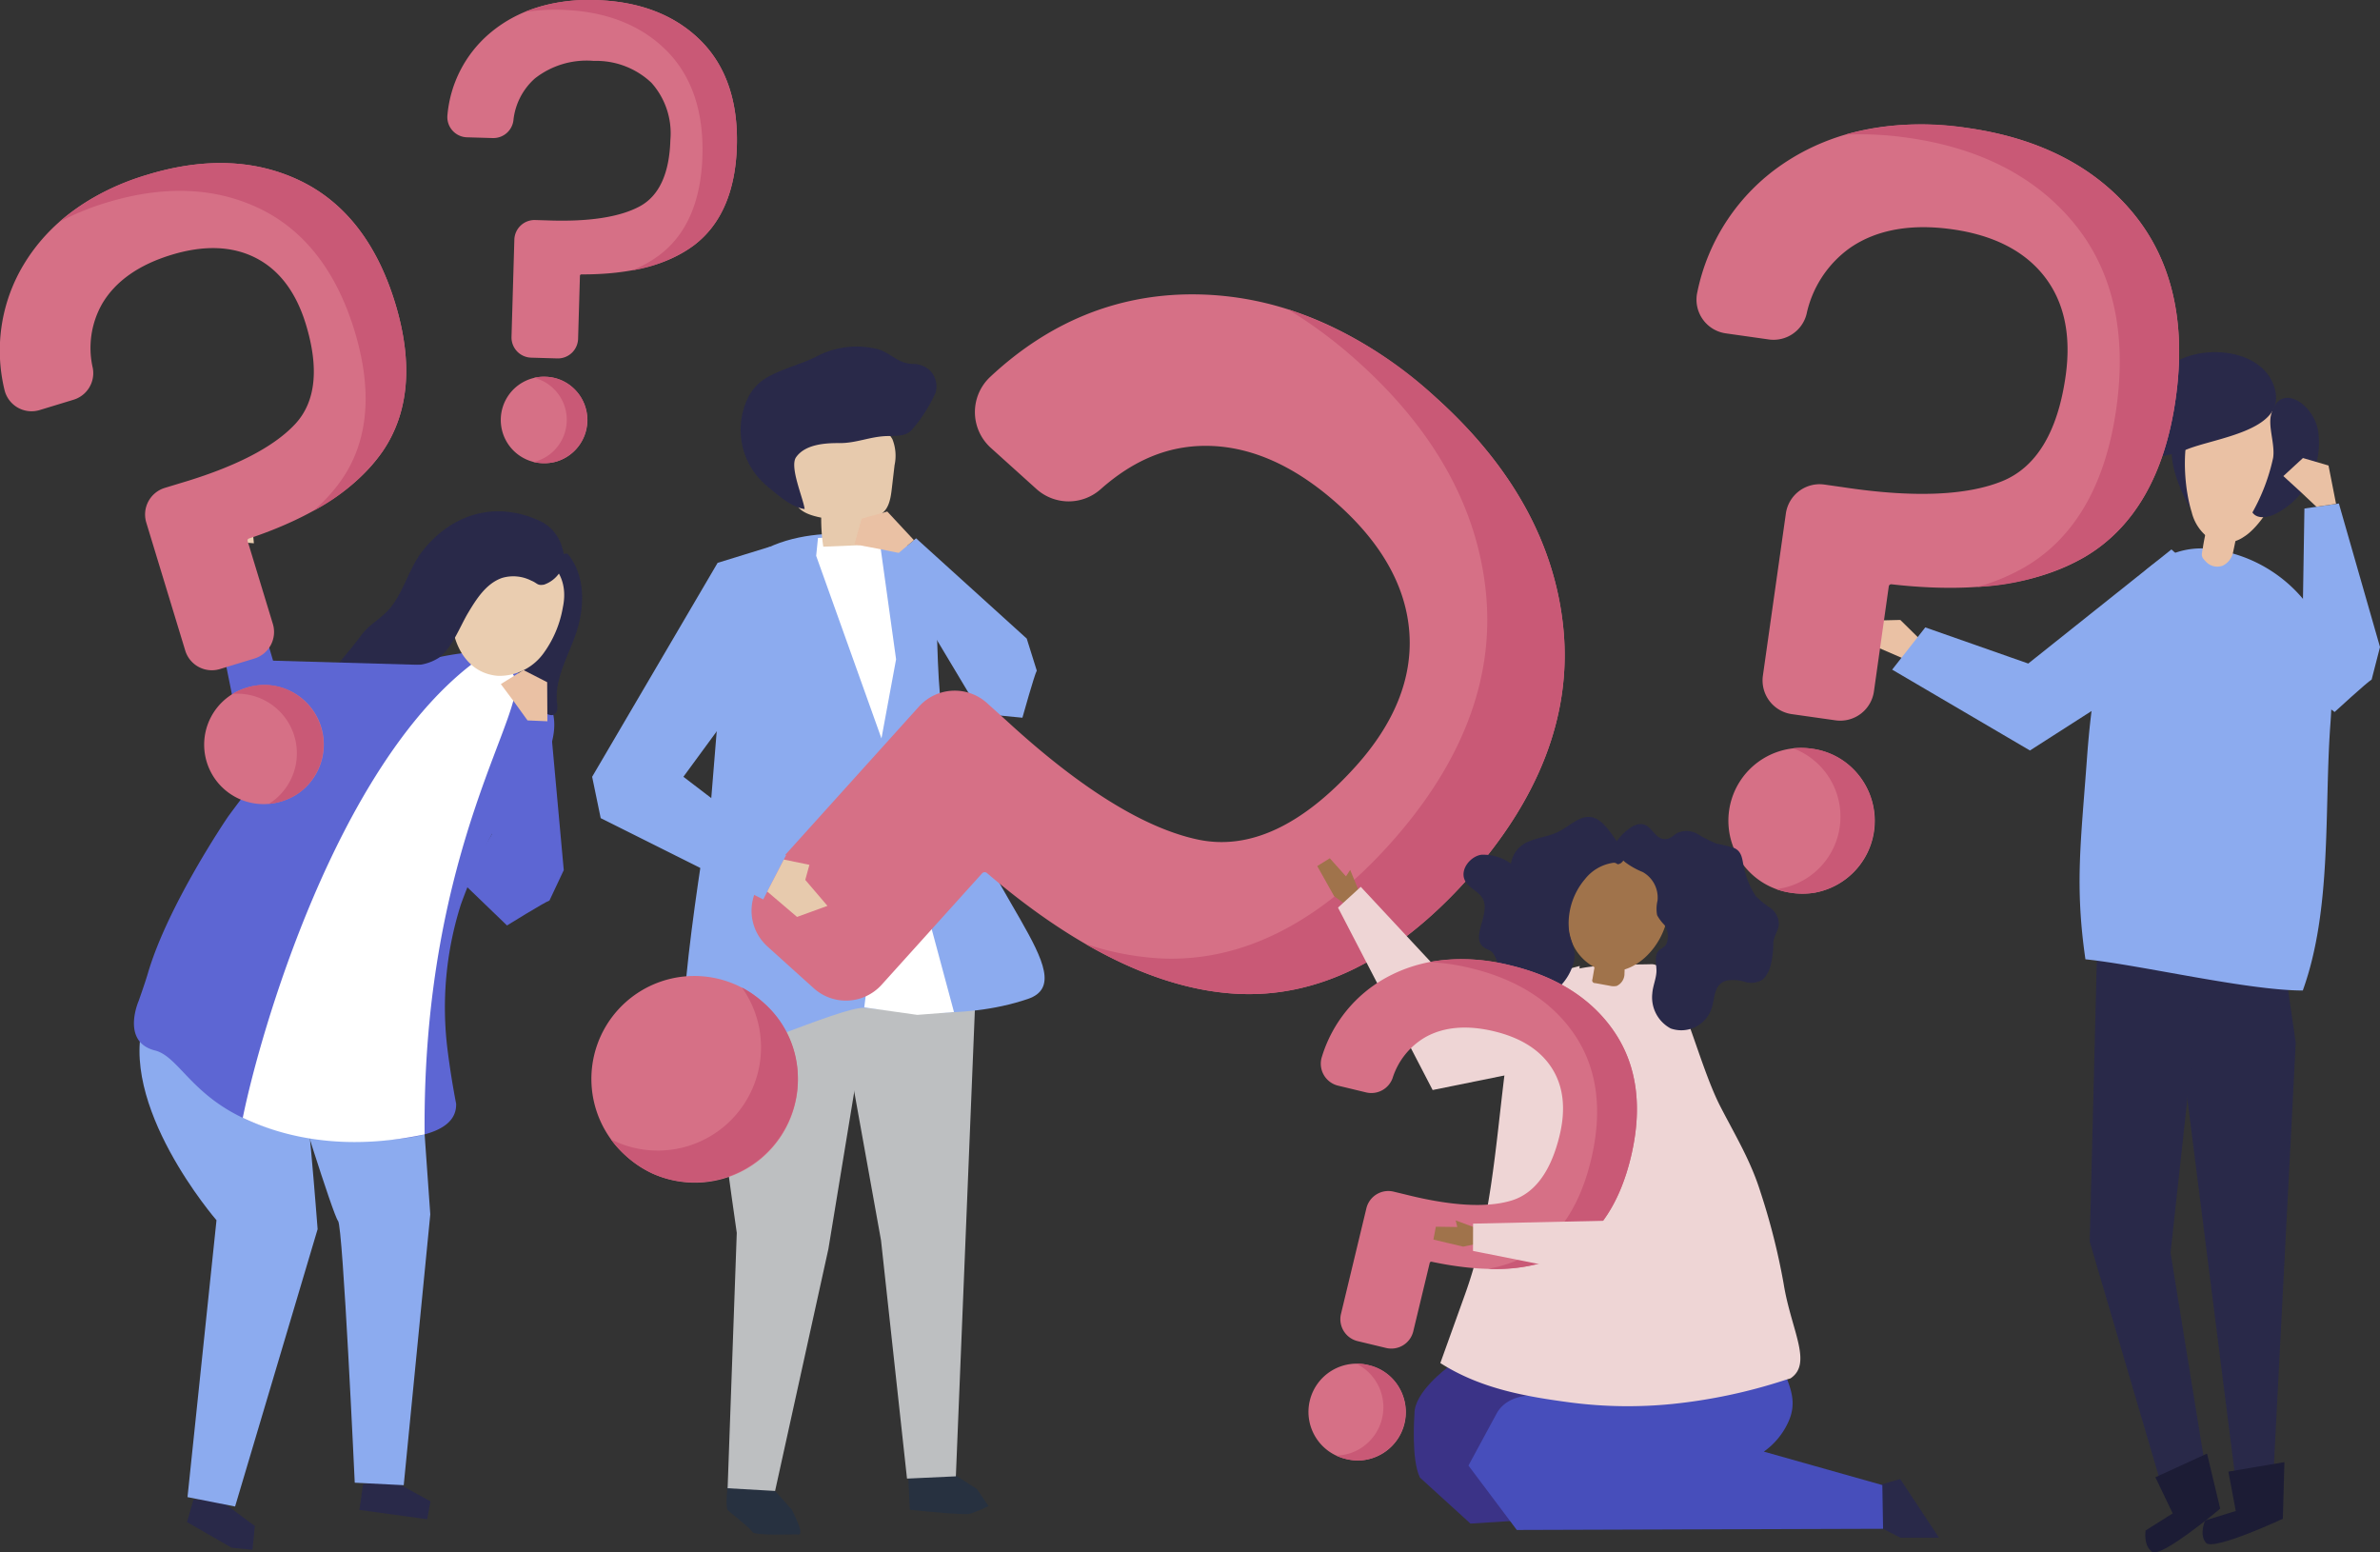 <svg xmlns="http://www.w3.org/2000/svg" width="288.546" height="188.183" viewBox="0 0 288.546 188.183">
  <rect x="0" y="0" width="288.546" height="188.183" fill="#333333" stroke="none"/>
  <g id="state-based-subject-vector" transform="translate(-46.742 -56.955)">
    <g id="Group_1484" data-name="Group 1484" transform="translate(272.158 99.645)">
      <g id="Group_1481" data-name="Group 1481" transform="translate(26.708)">
        <g id="Group_1474" data-name="Group 1474" transform="translate(1.229 72.175)">
          <g id="Group_1470" data-name="Group 1470" transform="translate(9.928 2.077)">
            <path id="Path_3925" data-name="Path 3925" d="M949.375,451.8l1.373,9.45-2.756,53.3-4.623-.97-7.67-60.6Z" transform="translate(-935.698 -451.799)" fill="#292949"/>
          </g>
          <g id="Group_1471" data-name="Group 1471">
            <path id="Path_3926" data-name="Path 3926" d="M903.069,445.089l-.893,35.336,8.975,30.5,5.231-1.945-4.406-27.2,4.045-36.993Z" transform="translate(-902.176 -444.788)" fill="#292949"/>
          </g>
          <g id="Group_1472" data-name="Group 1472" transform="translate(6.739 61.338)">
            <path id="Path_3927" data-name="Path 3927" d="M932.416,651.893l-6.263,2.87,2.1,4.379-3.284,2.069s-.31,1.823.793,2.593,8.249-5.232,8.249-5.232Z" transform="translate(-924.931 -651.893)" fill="#1c1c35"/>
          </g>
          <g id="Group_1473" data-name="Group 1473" transform="translate(13.68 62.374)">
            <path id="Path_3928" data-name="Path 3928" d="M958.29,655.39l-6.793,1.147.894,4.775-3.709,1.146s-.772,1.68.094,2.71,9.324-2.913,9.324-2.913Z" transform="translate(-948.365 -655.39)" fill="#1c1c35"/>
          </g>
        </g>
        <g id="Group_1475" data-name="Group 1475" transform="translate(11.183 9.691)">
          <path id="Path_3929" data-name="Path 3929" d="M936.232,238.975a18.579,18.579,0,0,0,2.06,4.47,31.592,31.592,0,0,1,1.243-8.545.829.829,0,0,0,.011-.641.779.779,0,0,0-.521-.3C935.453,233.1,935.387,236.234,936.232,238.975Z" transform="translate(-935.786 -233.816)" fill="#292949"/>
        </g>
        <g id="Group_1479" data-name="Group 1479" transform="translate(1.826)">
          <g id="Group_1476" data-name="Group 1476" transform="translate(10.941 4.982)">
            <path id="Path_3930" data-name="Path 3930" d="M941.956,232.309a5.512,5.512,0,0,0,2.222,3.256,3.934,3.934,0,0,0,4.085-.238c3.576-2.164,9.776-14.1.453-17.025C940.251,215.641,940.411,227.379,941.956,232.309Z" transform="translate(-941.134 -217.914)" fill="#eac1a4"/>
          </g>
          <g id="Group_1477" data-name="Group 1477" transform="translate(19.129 5.539)">
            <path id="Path_3931" data-name="Path 3931" d="M968.781,233.685c.557.824,1.824.637,2.723.211a9.672,9.672,0,0,0,5.235-10.132c-.6-3.366-4.758-5.98-5.712-1.85-.338,1.464.509,3.524.264,5.152A23.653,23.653,0,0,1,968.781,233.685Z" transform="translate(-968.781 -219.796)" fill="#292949"/>
          </g>
          <g id="Group_1478" data-name="Group 1478">
            <path id="Path_3932" data-name="Path 3932" d="M914.218,202.166c-4.245,2.348-6.143,7.519-10.026,10.428a14.391,14.391,0,0,0,11.2.277c3.5-1.4,11.782-2.244,10.7-7.087C924.986,200.855,917.937,200.109,914.218,202.166Z" transform="translate(-904.192 -201.094)" fill="#292949"/>
          </g>
        </g>
        <g id="Group_1480" data-name="Group 1480" transform="translate(0 23.789)">
          <path id="Path_3933" data-name="Path 3933" d="M926.346,289.2c2.43,4.22,2.42,9,2.084,13.569-.76,10.348.226,22.345-3.342,32.237-6.734-.006-19.645-3.094-26.352-3.784-1.307-9-.546-14.256.192-24.443.363-5.023,1.143-11.762,2.921-16.546,1.456-3.917,5.336-8.976,11.193-8.815A17.245,17.245,0,0,1,926.346,289.2Z" transform="translate(-898.026 -281.416)" fill="#8cabef"/>
        </g>
        <path id="Path_3934" data-name="Path 3934" d="M950.6,273.791a1.879,1.879,0,0,1-2.093-.554c-.626-.606-.433-.8-.3-1.7.2-1.316.546-2.626.817-3.93l3.626.754s-.729,3.531-.785,3.772A2.324,2.324,0,0,1,950.6,273.791Z" transform="translate(-933.248 -247.91)" fill="#eac1a4"/>
      </g>
      <g id="Group_1482" data-name="Group 1482" transform="translate(0 32.459)">
        <path id="Path_3935" data-name="Path 3935" d="M815.654,313.477l-2.832-2.787-4.465.106-.51,2.265,6.747,2.915Z" transform="translate(-807.848 -310.69)" fill="#eac1a4"/>
      </g>
      <g id="Group_1483" data-name="Group 1483" transform="translate(3.984 23.911)">
        <path id="Path_3936" data-name="Path 3936" d="M858.383,284.739l-3.223-2.912L837.8,295.66l-12.483-4.382L821.3,296.4l16.706,9.8,17.659-11.315Z" transform="translate(-821.299 -281.827)" fill="#8cabef"/>
      </g>
    </g>
    <g id="Group_1488" data-name="Group 1488" transform="translate(62.982 118.937)">
      <path id="Path_3937" data-name="Path 3937" d="M197.869,662.862l4.622,2.541-.4,2.17-8.213-1.128.441-3.125Z" transform="translate(-166.54 -545.393)" fill="#292949"/>
      <path id="Path_3938" data-name="Path 3938" d="M127.285,670.805l-3.215-.039-.785,2.722.081.023-.02,0,5.354,3.078,2.53.248.283-2.891-.689-.491Z" transform="translate(-116.856 -550.956)" fill="#292949"/>
      <path id="Path_3939" data-name="Path 3939" d="M123.52,480.546c.517-.054,1.925,18.445,1.925,18.445l-10.006,33.617-5.769-1.136,3.515-33.565s-12.214-14.085-8.7-24.605C109.8,475.879,123.52,480.546,123.52,480.546Z" transform="translate(-103.178 -411.974)" fill="#8cabef"/>
      <path id="Path_3940" data-name="Path 3940" d="M181.731,498.29l1.168,16.493-3.22,32.828-5.939-.3s-1.431-31.092-2.02-31.727-5.646-16.949-5.646-16.949Z" transform="translate(-146.972 -429.562)" fill="#8cabef"/>
      <g id="Group_1485" data-name="Group 1485" transform="translate(0 17.085)">
        <path id="Path_3941" data-name="Path 3941" d="M128.527,383.091c-18.862-.346-20.246-9.863-24.4-10.9s-1.988-5.984-1.988-5.984.786-2.206,1.123-3.361c2.422-8.3,9.7-18.964,9.7-18.968,3.587-4.895,7.188-9.219,10.3-11.829a34.668,34.668,0,0,1,19.149-8.127c14.265,4.46,9.23,11.167,9.394,12.931-4.692,4.3-8.09,10.744-10.6,17.662a41.266,41.266,0,0,0-1.6,17.675c.312,2.464.673,4.6,1.032,6.461C140.7,381.079,138.368,383.247,128.527,383.091Z" transform="translate(-101.576 -323.921)" fill="#5d66d3"/>
        <path id="Path_3942" data-name="Path 3942" d="M173.816,327.814a3.867,3.867,0,0,1,5.141,1.285c2.387,3.672-11.106,20.234-10.786,55.654-3.536.716-12.648,2.426-22.047-2.009C148.259,372.22,157.474,340.483,173.816,327.814Z" transform="translate(-132.93 -326.311)" fill="#fff"/>
      </g>
      <g id="Group_1486" data-name="Group 1486" transform="translate(18.882)">
        <path id="Path_3943" data-name="Path 3943" d="M258.865,285.816c1.6,1.247,2.985,3.9,2.435,5.985-.265,1-.99,1.678-1.231,2.765-.484,2.141-4.207,3.717-2.64,6.2.8,1.277,2.364,1.817,3.8,2.268a1.107,1.107,0,0,0,.538.075.779.779,0,0,0,.549-.65,3.16,3.16,0,0,0-.033-.9c-.328-3.135,1.794-6.273,2.58-9.236s.744-6.333-1.306-8.789c-1.748.162-2.456-.175-3.578,1.175Z" transform="translate(-229.883 -278.411)" fill="#292949"/>
        <path id="Path_3944" data-name="Path 3944" d="M237.251,297.365a6.6,6.6,0,0,0,5.432-2.594,13.229,13.229,0,0,0,2.446-5.7c1.437-6.794-6.884-8.992-11.27-4.836C230.037,287.858,231.2,296.889,237.251,297.365Z" transform="translate(-212.013 -277.423)" fill="#eacdb0"/>
        <path id="Path_3945" data-name="Path 3945" d="M180.21,284.9a5.876,5.876,0,0,0,3.2-.911c1.6-1.156,2.547-3.762,3.53-5.412,1.035-1.739,2.221-3.6,4.133-4.268a4.791,4.791,0,0,1,3.531.319c.8.322.708.637,1.562.492a3.738,3.738,0,0,0,1.868-1.429,3.593,3.593,0,0,0,.324-3.086,5.036,5.036,0,0,0-2.887-3.291c-5.151-2.3-10.348-.853-13.946,3.611-1.73,2.146-2.349,5.083-4.087,7.117-1.073,1.256-2.408,1.832-3.434,3.219-2.66,3.6-7.027,7.795-8.6,12.011a.631.631,0,0,0-.039.484c.147.306.6.2.907.049l5.314-2.651a8.362,8.362,0,0,0,1.974-1.226c1.427-1.308,1.921-3.566,3.653-4.431A7.781,7.781,0,0,1,180.21,284.9Z" transform="translate(-165.331 -266.233)" fill="#292949"/>
      </g>
      <g id="Group_1487" data-name="Group 1487" transform="translate(8.487 5.334)">
        <path id="Path_3946" data-name="Path 3946" d="M148.27,306.5l-14.234-3.339-3.8-18.918,4.726.413,3.648,12.354,18.452.527,1.054,1.406Z" transform="translate(-130.231 -284.241)" fill="#5d66d3"/>
      </g>
    </g>
    <path id="Path_3947" data-name="Path 3947" d="M140.723,261.14l-.465-4.96-3.514-2.687-.206,1.447,1.24,1.24a4.425,4.425,0,0,0,1.188,2.17,16.61,16.61,0,0,1-.775,2.583Z" transform="translate(-63.201 -138.329)" fill="#ebceb1"/>
    <g id="Group_1514" data-name="Group 1514" transform="translate(118.452 92.636)">
      <g id="Group_1503" data-name="Group 1503" transform="translate(11.097 6.321)">
        <g id="Group_1501" data-name="Group 1501">
          <g id="Group_1489" data-name="Group 1489" transform="translate(27.32 135.874)">
            <path id="Path_3948" data-name="Path 3948" d="M422.806,657.54l4.079,2.615,1.416,2.078a15.352,15.352,0,0,1-2.266.929c-.815.2-7.278-.488-7.278-.488l-.175-3.785Z" transform="translate(-418.581 -657.54)" fill="#273140"/>
          </g>
          <g id="Group_1490" data-name="Group 1490" transform="translate(5.285 137.817)">
            <path id="Path_3949" data-name="Path 3949" d="M350.058,665.014l2.016,2.26s1.64,3.064.817,3.017-5.291.193-5.592-.32-2.674-2.3-2.984-2.646.007-3.223.007-3.223Z" transform="translate(-344.18 -664.103)" fill="#273140"/>
          </g>
          <g id="Group_1491" data-name="Group 1491" transform="translate(2.353 70.574)">
            <path id="Path_3950" data-name="Path 3950" d="M354.617,445.088l-5.065,30.795-6.461,29.331-5.756-.329,1.109-30.957s-4.149-28.452-4.163-36.868Z" transform="translate(-334.28 -437.059)" fill="#bdbfc1"/>
          </g>
          <g id="Group_1492" data-name="Group 1492" transform="translate(19.418 67.101)">
            <path id="Path_3951" data-name="Path 3951" d="M407.879,438.352l-2.317,56.837-5.924.274-3.15-28.879L391.9,441.1l12.243-15.768Z" transform="translate(-391.9 -425.332)" fill="#bdbfc1"/>
          </g>
          <g id="Group_1495" data-name="Group 1495" transform="translate(0 22.685)">
            <g id="Group_1493" data-name="Group 1493" transform="translate(5.345 8.471)">
              <path id="Path_3952" data-name="Path 3952" d="M344.382,303.966h0Z" transform="translate(-344.382 -303.966)" fill="none"/>
            </g>
            <g id="Group_1494" data-name="Group 1494">
              <path id="Path_3953" data-name="Path 3953" d="M358.627,302.875c-3.106-15.115.838-22.4-5.961-26.6,0,0-11.075-3.043-18.13,2.021-.1.07-.195.142-.291.214l-2.564,5.329-1.946,23.91s-5.443,31.39-2.554,31.643c3.273.287,18.3-6.716,21.153-6.55s11.581,1.729,19.821-1.076C375.218,329.358,361.733,317.991,358.627,302.875Z" transform="translate(-326.336 -275.365)" fill="#8cabef"/>
            </g>
          </g>
          <g id="Group_1496" data-name="Group 1496" transform="translate(16.144 23.126)">
            <path id="Path_3954" data-name="Path 3954" d="M383.219,276.854l-2.154.081-.219,2.168,7.915,22.134,1.773-9.592-1.937-13.93Z" transform="translate(-380.846 -276.854)" fill="#fff"/>
          </g>
          <g id="Group_1497" data-name="Group 1497" transform="translate(21.973 56.015)">
            <path id="Path_3955" data-name="Path 3955" d="M403.578,387.9l-3.05,24.1,6.432.908,4.447-.346-5.625-20.908Z" transform="translate(-400.528 -387.903)" fill="#fff"/>
          </g>
          <g id="Group_1500" data-name="Group 1500" transform="translate(6.975)">
            <g id="Group_1498" data-name="Group 1498" transform="translate(6.39 8.538)">
              <path id="Path_3956" data-name="Path 3956" d="M379.534,243.146l-4.43.182a22.149,22.149,0,0,1-.255-3.522c-1.274-.256-2.767-.7-3.157-1.938a3.655,3.655,0,0,1-.1-1.218c.053-1.691-.422-3.405.158-5.073.192-.553.041-1.187.282-1.72a3.753,3.753,0,0,1,2.406-1.775,9.135,9.135,0,0,1,7.575.753,4,4,0,0,1,1.467,1.457,5.425,5.425,0,0,1,.262,3.163q-.174,1.479-.347,2.957c-.133,1.134-.372,2.435-1.368,2.993-.528.3-1.2.326-1.659.719C379.557,240.819,379.865,242.13,379.534,243.146Z" transform="translate(-371.461 -227.599)" fill="#e7caad"/>
            </g>
            <g id="Group_1499" data-name="Group 1499">
              <path id="Path_3957" data-name="Path 3957" d="M370.7,200.885a4.334,4.334,0,0,1-1.021-.19c-1.105-.373-1.931-1.24-3.1-1.58a10.4,10.4,0,0,0-7.392.821c-2.075,1.087-4.982,1.684-6.8,3.064a5.891,5.891,0,0,0-1.721,2.253,8.878,8.878,0,0,0,1.286,9.3,12.648,12.648,0,0,0,1.611,1.532c1.188.973,2.616,2.18,4.092,2.394-.145-1.273-1.864-5.11-1.036-6.287,1.1-1.561,3.5-1.726,5.228-1.711,2.063.018,3.691-.782,5.741-.852,1.044-.036,2.237.073,2.977-.663a18.166,18.166,0,0,0,2.966-4.592,2.735,2.735,0,0,0-.811-2.808A3.029,3.029,0,0,0,370.7,200.885Z" transform="translate(-349.885 -198.771)" fill="#292949"/>
            </g>
          </g>
        </g>
        <g id="Group_1502" data-name="Group 1502" transform="translate(25.029 23.25)">
          <path id="Path_3958" data-name="Path 3958" d="M427.486,289.429l-13.417-12.156-3.226,2.72,11.105,18.548,5.013.481s1.444-5.163,1.742-5.711Z" transform="translate(-410.843 -277.273)" fill="#8cabef"/>
        </g>
      </g>
      <g id="Group_1510" data-name="Group 1510">
        <g id="Group_1504" data-name="Group 1504" transform="translate(0 82.633)">
          <path id="Path_3959" data-name="Path 3959" d="M309.736,459.682a12.477,12.477,0,1,0-16.713,18.53,12.876,12.876,0,0,0,3.27,2.175,12.492,12.492,0,0,0,13.443-20.706Z" transform="translate(-288.866 -456.433)" fill="#d67086"/>
        </g>
        <g id="Group_1506" data-name="Group 1506" transform="translate(2.331 84.024)">
          <g id="Group_1505" data-name="Group 1505">
            <path id="Path_3960" data-name="Path 3960" d="M319.415,471.608a12.1,12.1,0,0,0-4.139-8.62,13.142,13.142,0,0,0-2.63-1.857,12.514,12.514,0,0,1-15.268,18.694c-.217-.1-.43-.207-.642-.32a13.325,13.325,0,0,0,1.826,2.013,12.877,12.877,0,0,0,3.27,2.175,12.561,12.561,0,0,0,17.582-12.086Z" transform="translate(-296.737 -461.132)" fill="#c95976"/>
          </g>
        </g>
        <g id="Group_1507" data-name="Group 1507" transform="translate(19.4)">
          <path id="Path_3961" data-name="Path 3961" d="M452.82,218.184c-.943-10.329-6.13-19.814-15.419-28.192s-19.3-12.6-29.752-12.562c-9.089.035-17.279,3.4-24.342,10.006a5.838,5.838,0,0,0,.076,8.6l5.531,4.988a5.835,5.835,0,0,0,7.783.027c3.954-3.5,8.073-5.224,12.6-5.258,5.473-.04,10.95,2.376,16.277,7.18,5.311,4.79,8.19,10.021,8.558,15.547.363,5.507-1.835,10.939-6.531,16.146-6.473,7.178-12.89,10.159-19.072,8.861-6.51-1.368-14.317-6.21-23.219-14.4l-2.393-2.159a5.841,5.841,0,0,0-8.24.425l-18.8,20.845a5.835,5.835,0,0,0,.425,8.24l5.61,5.06a5.832,5.832,0,0,0,8.24-.425l12.176-13.5a.421.421,0,0,1,.581-.04c10.707,9.149,20.831,14.071,30.094,14.63,9.851.594,19.3-4.039,28.071-13.768C449.808,238.74,453.762,228.564,452.82,218.184Z" transform="translate(-354.369 -177.429)" fill="#d67086"/>
        </g>
        <g id="Group_1509" data-name="Group 1509" transform="translate(59.871 1.807)">
          <g id="Group_1508" data-name="Group 1508">
            <path id="Path_3962" data-name="Path 3962" d="M549,222.477c-.943-10.329-6.13-19.814-15.419-28.192a49.294,49.294,0,0,0-18.016-10.756,56.5,56.5,0,0,1,8.63,6.463c9.289,8.378,14.477,17.863,15.419,28.192.943,10.38-3.011,20.556-11.752,30.248-8.775,9.729-18.22,14.362-28.07,13.768a34.592,34.592,0,0,1-8.771-1.747c6.339,3.669,12.414,5.694,18.157,6.041,9.851.594,19.3-4.039,28.071-13.768C545.985,243.033,549.938,232.857,549,222.477Z" transform="translate(-491.016 -183.529)" fill="#c95976"/>
          </g>
        </g>
      </g>
      <g id="Group_1511" data-name="Group 1511" transform="translate(0.08 30.588)">
        <path id="Path_3963" data-name="Path 3963" d="M310.705,280.708l-6.358,1.96L289.136,308.6l1.037,5.013,19.706,9.853,2.766-5.359L300.2,308.6l7.606-10.371,2.939-16.594Z" transform="translate(-289.136 -280.708)" fill="#8cabef"/>
      </g>
      <g id="Group_1512" data-name="Group 1512" transform="translate(31.886 26.325)">
        <path id="Path_3964" data-name="Path 3964" d="M403.729,269.781l-3.228-3.467-3.111.864-.864,3.111,2.766.519,2.6.524Z" transform="translate(-396.526 -266.314)" fill="#eac1a4"/>
      </g>
      <g id="Group_1513" data-name="Group 1513" transform="translate(21.314 68.512)">
        <path id="Path_3965" data-name="Path 3965" d="M362.832,408.757l3.105.639-.5,1.828,2.689,3.147-3.687,1.341-3.611-3.077Z" transform="translate(-360.831 -408.757)" fill="#e7caad"/>
      </g>
    </g>
    <g id="Group_1521" data-name="Group 1521" transform="translate(46.742 76.72)">
      <g id="Group_1515" data-name="Group 1515" transform="translate(24.78 63.259)">
        <path id="Path_3966" data-name="Path 3966" d="M135.541,337.615a7.206,7.206,0,1,0,4.2,13.786,7.436,7.436,0,0,0,2.05-.971,7.214,7.214,0,0,0-6.249-12.815Z" transform="translate(-130.41 -337.279)" fill="#d67086"/>
      </g>
      <g id="Group_1517" data-name="Group 1517" transform="translate(28.209 63.259)">
        <g id="Group_1516" data-name="Group 1516">
          <path id="Path_3967" data-name="Path 3967" d="M149.188,338.132a6.988,6.988,0,0,0-5.5-.516,7.578,7.578,0,0,0-1.7.749,7.227,7.227,0,0,1,4.71,13.12c-.113.078-.23.151-.349.222a7.7,7.7,0,0,0,1.54-.305,7.435,7.435,0,0,0,2.05-.971,7.254,7.254,0,0,0-.75-12.3Z" transform="translate(-141.988 -337.279)" fill="#c95976"/>
        </g>
      </g>
      <g id="Group_1518" data-name="Group 1518">
        <path id="Path_3968" data-name="Path 3968" d="M83.173,125.855c-5.393-2.607-11.631-2.861-18.542-.756s-11.979,5.8-15.071,10.988a20.211,20.211,0,0,0-2.291,15.025,3.372,3.372,0,0,0,4.278,2.52l4.115-1.253a3.37,3.37,0,0,0,2.329-3.845,10.833,10.833,0,0,1,1.145-7.8c1.608-2.721,4.434-4.713,8.4-5.92s7.4-1.072,10.242.39,4.869,4.163,6.048,8.037c1.627,5.34,1.193,9.4-1.29,12.077-2.614,2.815-7.333,5.239-14.036,7.207l-1.781.542a3.373,3.373,0,0,0-2.242,4.205L69.2,182.783a3.369,3.369,0,0,0,4.205,2.242l4.174-1.271a3.369,3.369,0,0,0,2.242-4.205l-3.059-10.043a.243.243,0,0,1,.153-.3c7.714-2.577,13.164-6.124,16.2-10.542,3.225-4.7,3.742-10.752,1.538-17.991C92.452,133.462,88.591,128.477,83.173,125.855Z" transform="translate(-46.742 -123.689)" fill="#d67086"/>
      </g>
      <g id="Group_1520" data-name="Group 1520" transform="translate(7.204)">
        <g id="Group_1519" data-name="Group 1519">
          <path id="Path_3969" data-name="Path 3969" d="M100.294,125.855c-5.393-2.607-11.631-2.861-18.542-.756a28.468,28.468,0,0,0-10.685,5.717,32.633,32.633,0,0,1,5.767-2.349c6.911-2.1,13.15-1.85,18.542.757,5.418,2.622,9.279,7.607,11.475,14.817,2.2,7.239,1.687,13.292-1.538,17.991a19.976,19.976,0,0,1-3.475,3.821,24,24,0,0,0,8.393-7.19c3.225-4.7,3.742-10.752,1.538-17.991C109.573,133.462,105.712,128.477,100.294,125.855Z" transform="translate(-71.067 -123.689)" fill="#c95976"/>
        </g>
      </g>
    </g>
    <g id="Group_1528" data-name="Group 1528" transform="translate(252.423 72.042)">
      <g id="Group_1522" data-name="Group 1522" transform="translate(3.917 75.572)">
        <path id="Path_3970" data-name="Path 3970" d="M764.512,363.16a8.825,8.825,0,1,0-2.476,17.475,9.1,9.1,0,0,0,2.778-.017,8.836,8.836,0,0,0-.3-17.458Z" transform="translate(-754.438 -363.062)" fill="#d67086"/>
      </g>
      <g id="Group_1524" data-name="Group 1524" transform="translate(9.647 75.573)">
        <g id="Group_1523" data-name="Group 1523">
          <path id="Path_3971" data-name="Path 3971" d="M783.965,366.581a8.56,8.56,0,0,0-5.835-3.419,9.306,9.306,0,0,0-2.276-.049,8.851,8.851,0,0,1-1.564,17c-.166.028-.334.049-.5.066a9.416,9.416,0,0,0,1.867.459,9.1,9.1,0,0,0,2.778-.017,8.884,8.884,0,0,0,5.534-14.039Z" transform="translate(-773.786 -363.065)" fill="#c95976"/>
        </g>
      </g>
      <g id="Group_1525" data-name="Group 1525">
        <path id="Path_3972" data-name="Path 3972" d="M794.241,118.76c-4.636-5.685-11.429-9.2-20.189-10.439s-16.3.238-22.416,4.394a24.752,24.752,0,0,0-10.321,15.491,4.129,4.129,0,0,0,3.444,5.012l5.216.739a4.127,4.127,0,0,0,4.575-3.061,13.267,13.267,0,0,1,5.309-8.063c3.194-2.188,7.361-2.936,12.385-2.224,5.008.71,8.765,2.639,11.165,5.735s3.249,7.141,2.553,12.052c-.959,6.769-3.544,11.054-7.683,12.737-4.358,1.771-10.852,2.018-19.311.733l-2.257-.32a4.131,4.131,0,0,0-4.665,3.507l-2.786,19.658a4.128,4.128,0,0,0,3.507,4.665l5.291.75a4.126,4.126,0,0,0,4.665-3.507l1.8-12.731a.3.3,0,0,1,.325-.253c9.9,1.133,17.781.017,23.434-3.317,6.012-3.546,9.72-10,11.02-19.172C800.6,132.007,798.9,124.475,794.241,118.76Z" transform="translate(-741.212 -107.896)" fill="#d67086"/>
      </g>
      <g id="Group_1527" data-name="Group 1527" transform="translate(18.022 0)">
        <g id="Group_1526" data-name="Group 1526">
          <path id="Path_3973" data-name="Path 3973" d="M837.069,118.761c-4.636-5.685-11.429-9.2-20.189-10.439a34.868,34.868,0,0,0-14.819.814,39.962,39.962,0,0,1,7.617.379c8.76,1.242,15.553,4.754,20.189,10.439,4.657,5.715,6.361,13.247,5.066,22.386-1.3,9.176-5.008,15.626-11.02,19.172a24.477,24.477,0,0,1-5.835,2.443,29.4,29.4,0,0,0,13.037-3.635c6.012-3.546,9.72-10,11.02-19.172C843.429,132.008,841.725,124.476,837.069,118.761Z" transform="translate(-802.061 -107.898)" fill="#c95976"/>
        </g>
      </g>
    </g>
    <g id="Group_1536" data-name="Group 1536" transform="translate(206.438 155.98)">
      <path id="Path_3974" data-name="Path 3974" d="M814.785,663.138l2.912-.823,4.687,7.1H817.7l-2.822-1.439Z" transform="translate(-747.01 -582.05)" fill="#292949"/>
      <path id="Path_3975" data-name="Path 3975" d="M629.576,616.654s-4.068,2.98-4.016,5.614c0,0-.433,5.549.668,7.734l6.121,5.575,11.306-.725,3.65-16.023Z" transform="translate(-613.769 -549.913)" fill="#3b3387"/>
      <path id="Path_3976" data-name="Path 3976" d="M657.738,610.117s-4.882-1.147-6.554,2.183l-3.326,6.143,5.862,7.807,44.406-.142-.09-5.3-14.366-4.055a8.91,8.91,0,0,0,2.952-3.557c1.138-2.448.25-4.26-.666-6.56-.281-.706-1.619-4.616-2.769-4.309Z" transform="translate(-629.522 -539.814)" fill="#474ebb"/>
      <g id="Group_1531" data-name="Group 1531" transform="translate(0 5.014)">
        <g id="Group_1529" data-name="Group 1529">
          <path id="Path_3977" data-name="Path 3977" d="M588,412.833l-2.049-3.654,1.524-.944,1.957,2.192.513-.781,1.373,3.34-1.451,1.2Z" transform="translate(-585.947 -408.235)" fill="#a0734b"/>
        </g>
        <g id="Group_1530" data-name="Group 1530" transform="translate(2.523 3.464)">
          <path id="Path_3978" data-name="Path 3978" d="M623.764,429.52,609.681,433.3l-12.457-13.371-2.759,2.519,11.472,22.113,17.2-3.488Z" transform="translate(-594.466 -419.932)" fill="#eed5d5"/>
        </g>
      </g>
      <g id="Group_1533" data-name="Group 1533" transform="translate(14.927 17.856)">
        <g id="Group_1532" data-name="Group 1532">
          <path id="Path_3979" data-name="Path 3979" d="M639.365,491.548c3.064-8.531,3.656-17.576,4.758-26.531a23.768,23.768,0,0,1,1.852-7.728,9.129,9.129,0,0,1,5.965-4.861c3.139-.919,6.8-.741,10.036-.833,3.066,0,5.4,11.608,8.344,17.292,1.8,3.484,3.678,6.574,4.849,10.348a80.607,80.607,0,0,1,2.794,11.055c.906,5.662,3.563,9.681.84,11.509-.246.073-.484.145-.709.217A65.455,65.455,0,0,1,664.51,504.9a53.893,53.893,0,0,1-12.323-.169c-5.587-.735-10.993-1.7-15.839-4.788Z" transform="translate(-636.348 -451.596)" fill="#eed5d5"/>
        </g>
      </g>
      <g id="Group_1535" data-name="Group 1535" transform="translate(17.738)">
        <path id="Path_3980" data-name="Path 3980" d="M700.421,410.846c-1.574-5.325-9.2-7.411-11.189-1.346a12.155,12.155,0,0,0-.68,5.658,6.071,6.071,0,0,0,3.125,4.565l.03.013-.253,1.458a.332.332,0,0,0,.337.464l1.74.318a1.928,1.928,0,0,0,.868.025,1.621,1.621,0,0,0,.94-1.535c.011-.153.015-.307.018-.462C698.844,418.936,701.449,414.327,700.421,410.846Z" transform="translate(-675.826 -401.512)" fill="#a0734b"/>
        <g id="Group_1534" data-name="Group 1534">
          <path id="Path_3981" data-name="Path 3981" d="M661.359,391.339c-1.4-.255-2.644,1.071-3.967,1.745-1.1.561-2.331.679-3.467,1.137a3.449,3.449,0,0,0-2.336,2.744,5.744,5.744,0,0,0-3.605-1.07c-1.28.2-2.51,1.683-2.044,2.952.417,1.136,1.871,1.447,2.321,2.566.713,1.771-1.456,4.413-.074,5.617.332.289.795.372,1.121.669a3.3,3.3,0,0,1,.687,1.534,5.509,5.509,0,0,0,5.653,3.93,6.512,6.512,0,0,0,3.412-3.772c.723-2.015-.344-2.762-.465-4.679a8.341,8.341,0,0,1,1.972-5.866,5.323,5.323,0,0,1,3.443-1.979c.528-.033.348.4.953.013a2.639,2.639,0,0,0,.71-1.13C664.293,394.565,663.2,391.675,661.359,391.339Z" transform="translate(-645.839 -391.307)" fill="#292949"/>
          <path id="Path_3982" data-name="Path 3982" d="M719.048,396.591a16.022,16.022,0,0,1,2.191.548c1.024.49.926,1.566,1.19,2.513a10.1,10.1,0,0,0,1.378,3.285,9.88,9.88,0,0,0,1.739,1.42,2.471,2.471,0,0,1,1.078,1.957c-.037.766-.575,1.437-.675,2.2a10.983,10.983,0,0,1-.341,2.883,3.543,3.543,0,0,1-.89,1.622,2.55,2.55,0,0,1-2.2.335,4.622,4.622,0,0,0-2.245-.157c-1.609.484-1.365,2.1-1.832,3.439a3.869,3.869,0,0,1-4.93,2.364,4.275,4.275,0,0,1-2.232-4.26c.064-.885.444-1.7.5-2.586.052-.855-.391-2.056.406-2.709a6.2,6.2,0,0,0,.615-.421,1.256,1.256,0,0,0,.279-.552,2.459,2.459,0,0,0-.342-2.033,5.094,5.094,0,0,1-.875-1.173,4.245,4.245,0,0,1,.049-1.762,3.551,3.551,0,0,0-1.786-3.463,9.485,9.485,0,0,1-2.152-1.209c-.1-.088-1.626-1.526-1.676-1.227a3.158,3.158,0,0,1,.729-1.374,6.223,6.223,0,0,1,1.842-1.712c2.352-1.257,2.363,1.843,4.23,1.5.45-.084.8-.482,1.211-.714a2.673,2.673,0,0,1,2.469.13A17.449,17.449,0,0,0,719.048,396.591Z" transform="translate(-688.39 -393.354)" fill="#292949"/>
        </g>
      </g>
    </g>
    <g id="Group_1543" data-name="Group 1543" transform="translate(205.448 173.225)">
      <g id="Group_1537" data-name="Group 1537" transform="translate(0 49.037)">
        <path id="Path_3983" data-name="Path 3983" d="M589.838,615.28a5.85,5.85,0,1,0-2.737,11.374,6.048,6.048,0,0,0,1.834.164,5.857,5.857,0,0,0,.9-11.539Z" transform="translate(-582.604 -615.103)" fill="#d67086"/>
      </g>
      <g id="Group_1539" data-name="Group 1539" transform="translate(3.293 49.038)">
        <g id="Group_1538" data-name="Group 1538">
          <path id="Path_3984" data-name="Path 3984" d="M601.3,617.906a5.673,5.673,0,0,0-3.635-2.624,6.165,6.165,0,0,0-1.5-.177,5.879,5.879,0,0,1,.492,10.271,5.687,5.687,0,0,1-2.6.848c-.111.008-.224.011-.336.012a6.284,6.284,0,0,0,1.2.421,6.047,6.047,0,0,0,1.834.164,5.889,5.889,0,0,0,4.537-8.914Z" transform="translate(-593.724 -615.105)" fill="#c95976"/>
        </g>
      </g>
      <g id="Group_1540" data-name="Group 1540" transform="translate(1.425 0)">
        <path id="Path_3985" data-name="Path 3985" d="M623.072,458.449c-2.7-4.044-6.961-6.79-12.662-8.162s-10.77-.872-15.068,1.485a16.408,16.408,0,0,0-7.787,9.57,2.737,2.737,0,0,0,1.956,3.524l3.395.817a2.735,2.735,0,0,0,3.212-1.731,8.793,8.793,0,0,1,4.012-4.985c2.246-1.242,5.043-1.473,8.312-.686s5.617,2.295,7.005,4.488,1.693,4.917.924,8.114c-1.06,4.406-3.036,7.07-5.873,7.919-2.988.894-7.287.647-12.788-.735l-1.469-.354a2.738,2.738,0,0,0-3.3,2.02l-3.079,12.8a2.736,2.736,0,0,0,2.02,3.3l3.444.828a2.734,2.734,0,0,0,3.3-2.019l1.994-8.286a.2.2,0,0,1,.23-.147c6.458,1.372,11.731,1.134,15.671-.71,4.191-1.961,7.044-5.983,8.482-11.955C626.433,467.591,625.784,462.514,623.072,458.449Z" transform="translate(-587.415 -449.533)" fill="#d67086"/>
      </g>
      <g id="Group_1542" data-name="Group 1542" transform="translate(14.59 0)">
        <g id="Group_1541" data-name="Group 1541">
          <path id="Path_3986" data-name="Path 3986" d="M654.359,458.45c-2.7-4.044-6.961-6.79-12.662-8.162a23.105,23.105,0,0,0-9.829-.4,26.455,26.455,0,0,1,5,.73c5.7,1.372,9.962,4.118,12.663,8.162,2.712,4.065,3.361,9.142,1.93,15.091-1.437,5.972-4.291,9.995-8.481,11.955a16.223,16.223,0,0,1-4,1.244,19.486,19.486,0,0,0,8.831-1.576c4.191-1.961,7.044-5.983,8.482-11.955C657.72,467.592,657.071,462.515,654.359,458.45Z" transform="translate(-631.867 -449.534)" fill="#c95976"/>
        </g>
      </g>
    </g>
    <g id="Group_1550" data-name="Group 1550" transform="translate(100.976 56.955)">
      <g id="Group_1544" data-name="Group 1544" transform="translate(6.479 45.667)">
        <path id="Path_3987" data-name="Path 3987" d="M257.131,211.15a5.241,5.241,0,1,0-.306,10.478,5.41,5.41,0,0,0,1.638-.194,5.248,5.248,0,0,0-1.332-10.284Z" transform="translate(-251.736 -211.147)" fill="#d67086"/>
      </g>
      <g id="Group_1546" data-name="Group 1546" transform="translate(10.435 45.667)">
        <g id="Group_1545" data-name="Group 1545">
          <path id="Path_3988" data-name="Path 3988" d="M270.2,212.782a5.083,5.083,0,0,0-3.67-1.632,5.5,5.5,0,0,0-1.347.121,5.267,5.267,0,0,1,2.322,8.915,5.09,5.09,0,0,1-2.121,1.222c-.1.027-.194.051-.292.072a5.607,5.607,0,0,0,1.132.147,5.41,5.41,0,0,0,1.638-.194,5.277,5.277,0,0,0,2.338-8.652Z" transform="translate(-265.095 -211.147)" fill="#c95976"/>
        </g>
      </g>
      <g id="Group_1547" data-name="Group 1547" transform="translate(0 0)">
        <path id="Path_3989" data-name="Path 3989" d="M260.49,61.792c-3.112-3.049-7.354-4.672-12.606-4.826s-9.6,1.218-12.94,4.076a14.7,14.7,0,0,0-5.067,9.826,2.453,2.453,0,0,0,2.364,2.731l3.128.091a2.451,2.451,0,0,0,2.5-2.11,7.879,7.879,0,0,1,2.6-5.11,10.166,10.166,0,0,1,7.163-2.132,9.734,9.734,0,0,1,6.969,2.647,9.183,9.183,0,0,1,2.3,6.945c-.118,4.058-1.361,6.759-3.692,8.026-2.455,1.334-6.271,1.909-11.349,1.71l-1.353-.04A2.454,2.454,0,0,0,237.986,86l-.344,11.787a2.451,2.451,0,0,0,2.378,2.522l3.172.093a2.45,2.45,0,0,0,2.522-2.379l.223-7.633a.177.177,0,0,1,.175-.171c5.916.015,10.5-1.165,13.612-3.507,3.314-2.491,5.076-6.543,5.237-12.045C265.12,69.19,263.617,64.858,260.49,61.792Z" transform="translate(-229.861 -56.955)" fill="#d67086"/>
      </g>
      <g id="Group_1549" data-name="Group 1549" transform="translate(9.33 0)">
        <g id="Group_1548" data-name="Group 1548">
          <path id="Path_3990" data-name="Path 3990" d="M282.662,61.792c-3.112-3.049-7.354-4.672-12.606-4.826a20.706,20.706,0,0,0-8.693,1.46,23.74,23.74,0,0,1,4.521-.28c5.253.153,9.494,1.777,12.606,4.826,3.126,3.065,4.63,7.4,4.47,12.878-.161,5.5-1.923,9.554-5.237,12.045a14.541,14.541,0,0,1-3.282,1.828,17.464,17.464,0,0,0,7.455-3.008c3.314-2.491,5.076-6.543,5.237-12.045C287.292,69.19,285.788,64.858,282.662,61.792Z" transform="translate(-261.363 -56.955)" fill="#c95976"/>
        </g>
      </g>
    </g>
    <g id="Group_1553" data-name="Group 1553" transform="translate(220.523 193.172)">
      <g id="Group_1551" data-name="Group 1551" transform="translate(0 11.718)">
        <path id="Path_3991" data-name="Path 3991" d="M637.116,559.63l-3.613-.855.3-1.56,2.6.037-.2-.8,3,1.108-.091,1.664Z" transform="translate(-633.503 -556.45)" fill="#a0734b"/>
      </g>
      <g id="Group_1552" data-name="Group 1552" transform="translate(4.801)">
        <path id="Path_3992" data-name="Path 3992" d="M672.445,516.884l-6.055,11.746-16.665.364-.011,3.31,19.771,3.931,6.973-11.092Z" transform="translate(-649.713 -516.884)" fill="#eed5d5"/>
      </g>
    </g>
    <g id="Group_1554" data-name="Group 1554" transform="translate(102.848 144.219)">
      <path id="Path_3993" data-name="Path 3993" d="M248.426,369.811l-1.641-18.03-4.216-.183-2.881,13.9-3.507,5.851,5.362,5.169s4.559-2.821,5.149-3.022Z" transform="translate(-236.182 -351.598)" fill="#5d66d3"/>
    </g>
    <g id="Group_1555" data-name="Group 1555" transform="translate(107.463 138.179)">
      <path id="Path_3994" data-name="Path 3994" d="M257.409,337.412l-.027-4.737-2.875-1.471-2.743,1.7,1.684,2.254L255,337.308Z" transform="translate(-251.765 -331.204)" fill="#eac1a4"/>
    </g>
    <g id="Group_1556" data-name="Group 1556" transform="translate(325.777 117.983)">
      <path id="Path_3995" data-name="Path 3995" d="M998.4,280.416l-4.988-17.4-4.176.61-.347,21.615,4.005,3.052s3.95-3.625,4.492-3.933Z" transform="translate(-988.888 -263.012)" fill="#8cabef"/>
    </g>
    <g id="Group_1557" data-name="Group 1557" transform="translate(323.571 112.477)">
      <path id="Path_3996" data-name="Path 3996" d="M987.828,249.979l-.914-4.648-3.1-.907-2.375,2.188,2.076,1.9,1.931,1.816Z" transform="translate(-981.439 -244.424)" fill="#eac1a4"/>
    </g>
  </g>
</svg>
